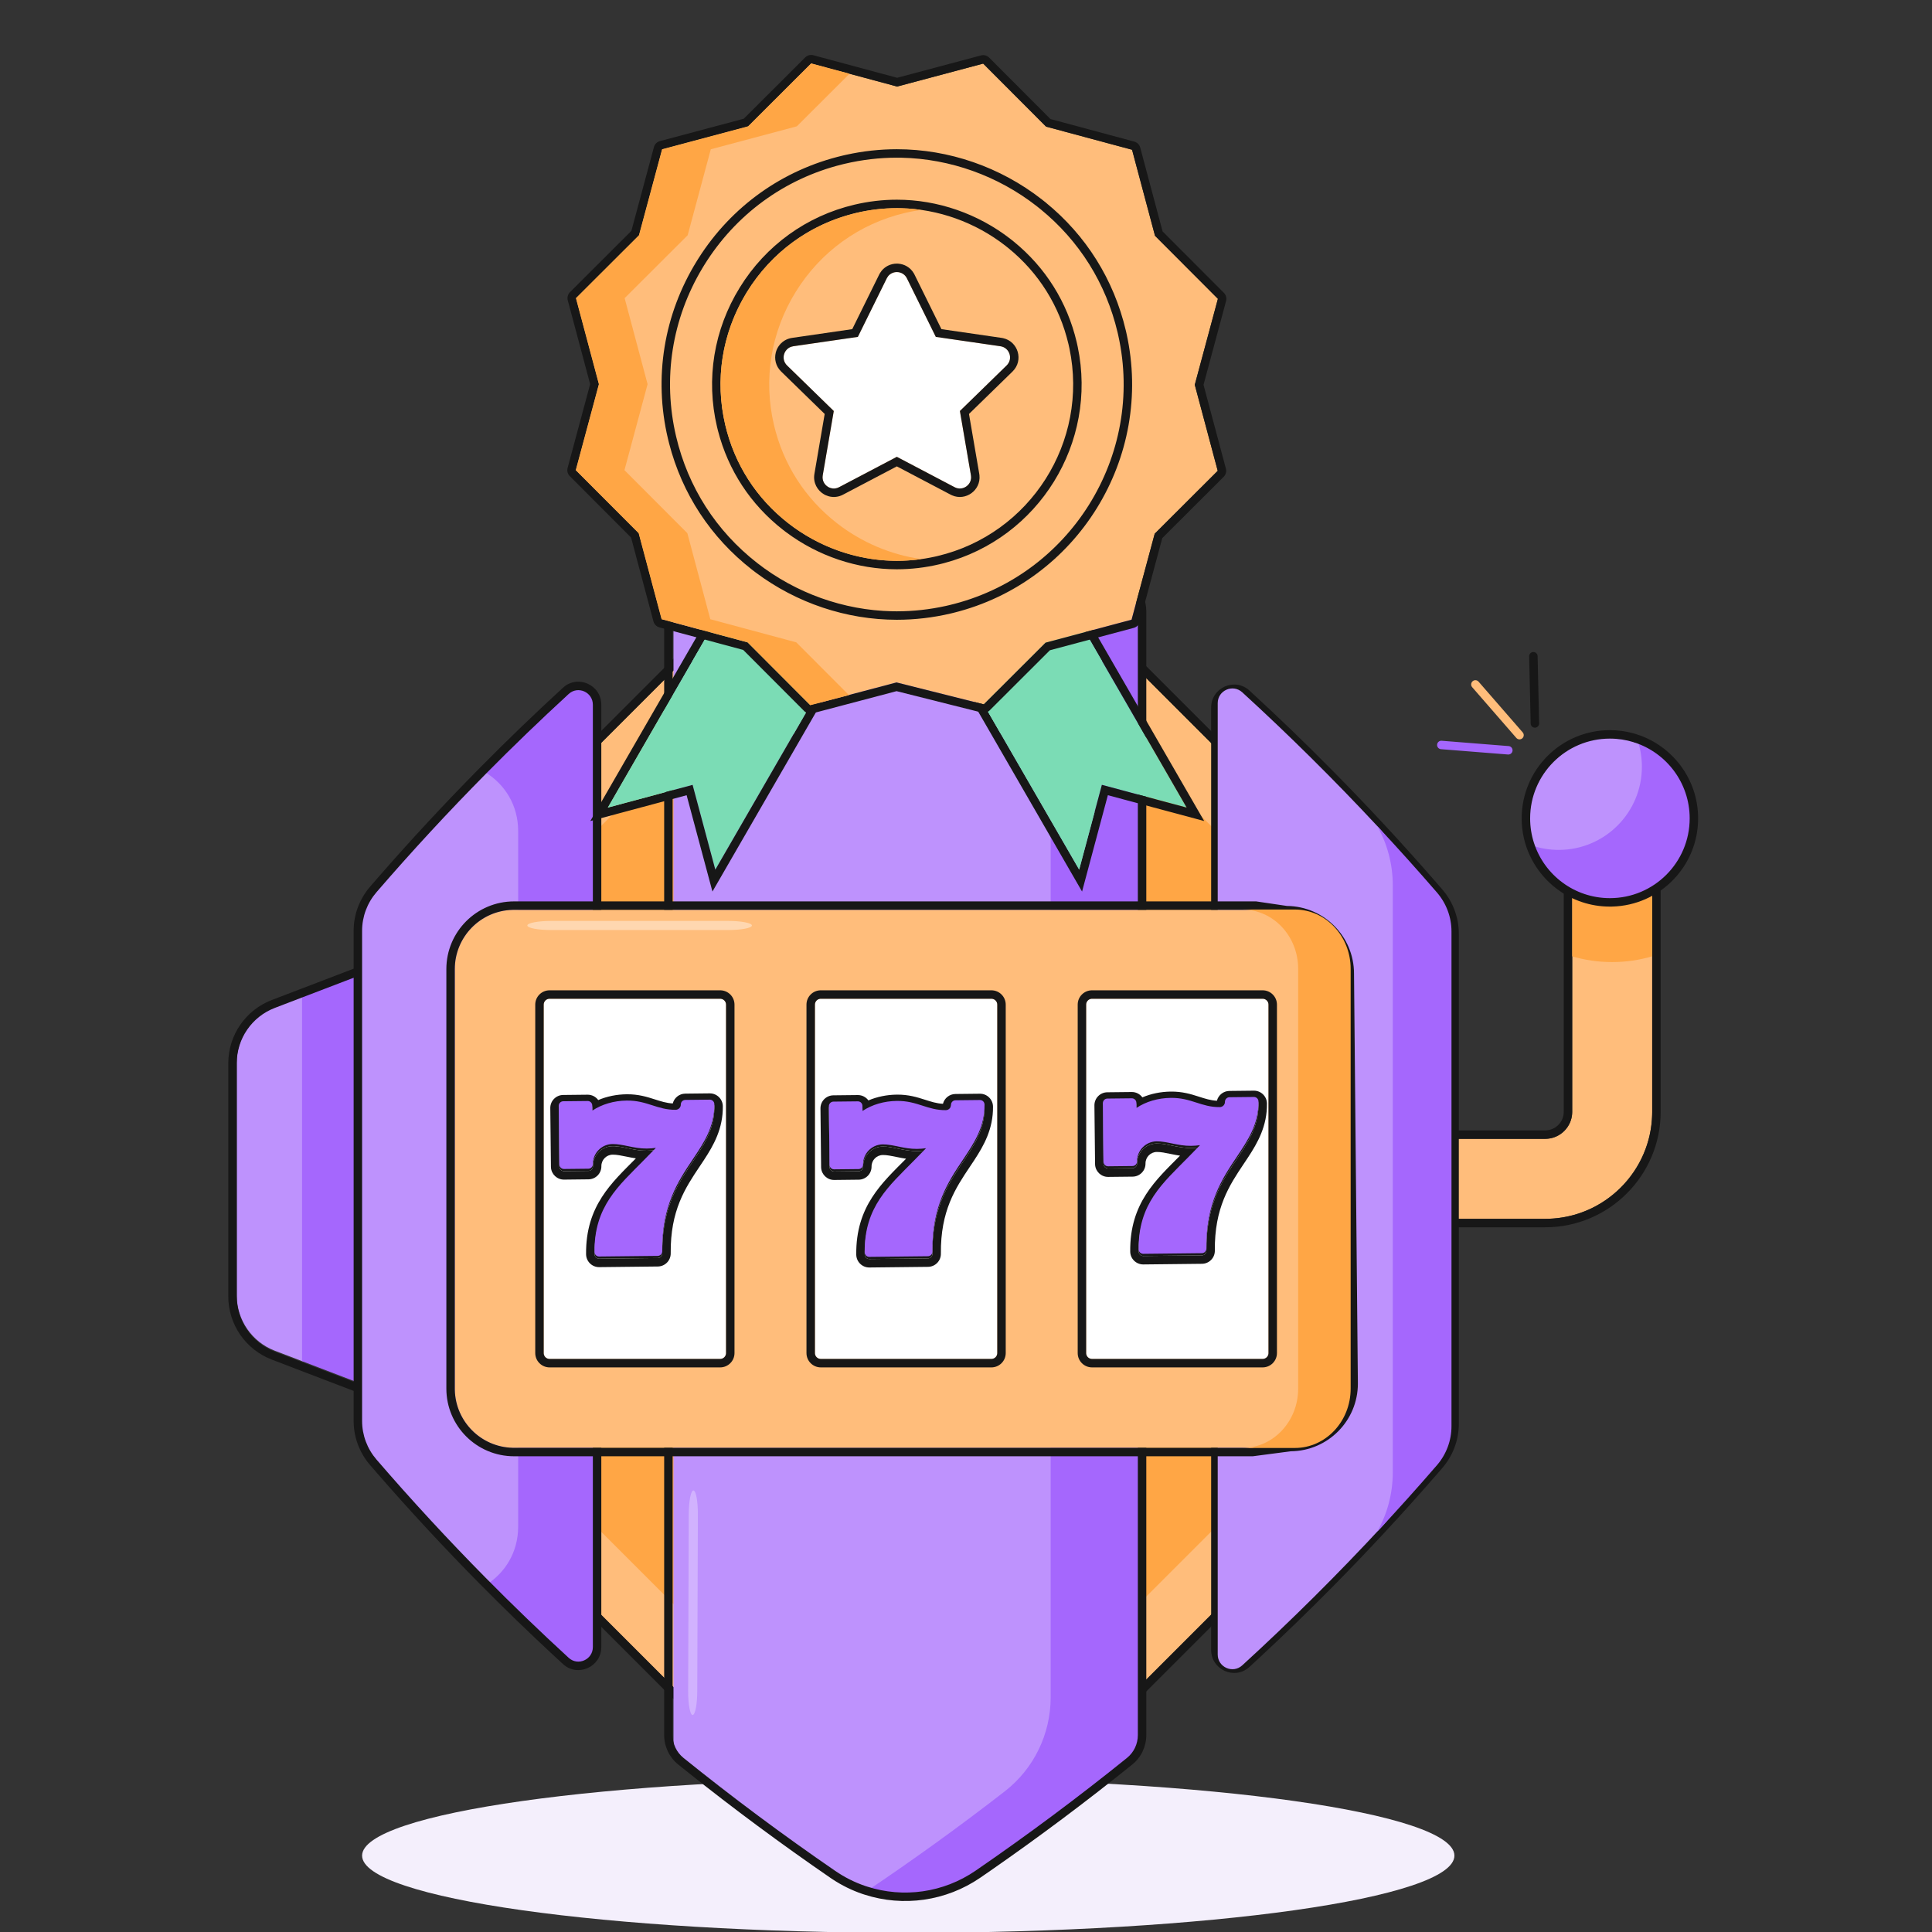 <svg width="457" height="457" viewBox="0 0 457 457" fill="none" xmlns="http://www.w3.org/2000/svg">
<rect x="0" y="0" width="457" height="457" fill="#333333" stroke="none"/>
<g clip-path="url(#clip0_1_12616)">
<path d="M344.03 438.936C344.03 449.021 286.19 457.197 214.841 457.197C143.491 457.197 85.651 449.021 85.651 438.936C85.651 428.851 143.491 420.675 214.841 420.675C286.19 420.675 344.03 428.851 344.03 438.936Z" fill="#F4EFFC"/>
<path d="M85.327 322.741L71.447 321.968L65.006 319.503C59.582 317.426 56 312.22 56 306.412V251.275C56 245.467 59.582 240.261 65.006 238.184L71.447 235.719L85.327 236.881L96.2 283.039L85.327 322.741Z" fill="#BE92FD"/>
<path d="M260.287 149.557H168.374L109.137 208.794V348.899L176.765 416.528H251.895L329.064 339.359V218.334L260.287 149.557Z" fill="#FFBD7B"/>
<path d="M107.137 207.966L167.545 147.557H261.115L331.064 217.506V340.187L252.724 418.527H175.937L107.137 349.727V207.966ZM109.137 348.898L176.765 416.527H251.896L329.064 339.358V218.334L260.287 149.557H168.373L109.137 208.794V348.898Z" fill="#171717"/>
<path d="M182.516 402.642L123.021 343.147V214.544L174.125 163.439H254.536L315.18 224.084V333.607L246.144 402.642H182.516Z" fill="#FFA645"/>
<path d="M365.516 288.306H342.861C337.635 288.306 334.787 284.07 334.787 278.844C334.787 273.618 337.635 269.382 342.861 269.382H365.516C369.032 269.382 371.892 266.522 371.892 263.007V226.216V209.414C371.892 204.188 376.128 200.935 381.353 200.935C386.579 200.935 390.815 202.84 390.815 208.066V226.202V263.007C390.815 276.957 379.466 288.306 365.516 288.306Z" fill="#FFBD7B"/>
<path d="M390.815 263.007V208.066C390.815 203.004 386.84 201.058 381.841 200.941L381.354 200.935C376.128 200.935 371.892 204.188 371.892 209.414V263.006L371.883 263.334C371.717 266.59 369.099 269.208 365.844 269.374L365.516 269.382V267.382C367.927 267.382 369.892 265.417 369.892 263.006V209.414C369.892 206.216 371.206 203.542 373.361 201.696C375.488 199.874 378.337 198.935 381.354 198.935C384.156 198.935 386.971 199.437 389.146 200.872C391.446 202.389 392.815 204.815 392.815 208.066V263.007C392.815 278.061 380.57 290.306 365.516 290.306H342.861C339.649 290.306 337.051 288.977 335.301 286.782C333.59 284.636 332.787 281.798 332.787 278.844C332.787 275.891 333.59 273.052 335.301 270.907C337.051 268.712 339.649 267.382 342.861 267.382V269.382L342.378 269.395C337.46 269.648 334.787 273.782 334.787 278.844L334.796 279.332C334.962 284.17 337.619 288.048 342.378 288.293L342.861 288.306H365.516L366.168 288.297C379.601 287.956 390.465 277.092 390.807 263.66L390.815 263.007ZM365.516 267.382V269.382H342.861V267.382H365.516Z" fill="#171717"/>
<path d="M96.202 283.038L85.324 327.281L71.447 321.97V235.721L85.324 230.41L96.202 283.038Z" fill="#A567FD"/>
<path d="M98.161 282.863L98.252 283.307L98.144 283.746L86.725 330.188L69.446 323.576V323.574L64.291 321.602C58.093 319.228 54 313.278 54 306.642V251.505C54 244.868 58.093 238.918 64.291 236.545L71.076 233.948H71.08L86.806 227.931L98.161 282.863ZM56 306.642C56 312.45 59.581 317.656 65.006 319.733L71.446 322.198V322.2L85.323 327.511L96.202 283.269L85.323 230.64L71.45 235.948H71.446L65.006 238.413C59.581 240.49 56 245.697 56 251.505V306.642Z" fill="#171717"/>
<path d="M137.166 172.161L138.865 385.032C138.865 388.041 135.286 389.622 133.066 387.591C126.298 381.402 114.992 374.88 114.992 374.88C105.946 365.758 97.206 356.327 88.779 346.588C86.562 344.026 85.328 340.761 85.328 337.374V220.312C85.328 216.925 86.562 213.66 88.779 211.098C97.206 201.36 105.948 191.934 114.995 182.812C114.995 182.812 124.6 175.791 131.368 169.601C133.587 167.571 137.166 169.152 137.166 172.161Z" fill="#BE92FD"/>
<path d="M140.618 166.327V391.364C140.618 394.377 137.036 395.96 134.822 393.925C128.053 387.733 121.434 381.381 114.992 374.876C119.407 372.106 122.569 367.246 122.569 361.089V196.601C122.569 190.444 119.411 185.584 114.996 182.815C121.438 176.31 128.054 169.958 134.822 163.765C137.036 161.731 140.618 163.314 140.618 166.327Z" fill="#A567FD"/>
<path d="M140.235 166.694C140.234 163.71 136.698 162.142 134.513 164.157C127.835 170.287 121.306 176.574 114.949 183.014C114.942 183.019 114.939 183.023 114.939 183.023C106.008 192.058 97.378 201.395 89.058 211.041C86.87 213.578 85.651 216.812 85.651 220.167V336.122C85.651 339.477 86.87 342.711 89.058 345.248C97.378 354.895 106.005 364.238 114.936 373.273C114.936 373.273 114.939 373.275 114.945 373.278C121.302 379.718 127.833 386.007 134.512 392.138C136.698 394.153 140.234 392.585 140.235 389.601V166.694ZM114.93 183.014C114.39 182.471 114.058 182.137 113.854 181.932L113.81 181.889L114.93 183.014ZM142.235 389.601C142.234 394.298 136.648 396.823 133.159 393.612L130.653 391.297C124.887 385.941 119.235 380.465 113.712 374.875L113.701 374.869L113.513 374.679C105.111 366.178 96.976 357.406 89.112 348.367L87.543 346.555C85.124 343.75 83.739 340.193 83.654 336.482L83.651 336.122V220.167C83.651 216.326 85.046 212.63 87.543 209.735L89.112 207.923C96.977 198.883 105.113 190.117 113.516 181.616L113.522 181.611L113.528 181.606V181.605H113.529L113.53 181.604L113.531 181.602C113.531 181.601 113.532 181.6 113.533 181.599C113.536 181.597 113.538 181.595 113.54 181.593L113.563 181.571C119.931 175.12 126.472 168.823 133.16 162.683C136.649 159.472 142.234 161.997 142.235 166.694V389.601Z" fill="#171717"/>
<path d="M288.488 167.369C288.488 164.385 292.025 162.817 294.21 164.832C300.888 170.962 307.417 177.25 313.773 183.689C313.781 183.695 313.784 183.698 313.784 183.698C322.715 192.733 331.345 202.07 339.665 211.717C341.853 214.254 343.072 217.488 343.072 220.843V336.798C343.072 340.152 341.853 343.387 339.665 345.924C331.345 355.57 322.718 364.913 313.787 373.948C313.787 373.948 313.784 373.95 313.778 373.953C307.421 380.393 300.89 386.682 294.211 392.813C292.025 394.828 288.488 393.26 288.488 390.276V167.369ZM314.739 375.707C314.737 375.708 314.735 375.709 314.733 375.71C314.734 375.709 314.735 375.708 314.736 375.708C314.738 375.707 314.742 375.705 314.747 375.702C314.744 375.703 314.742 375.705 314.739 375.707ZM313.793 183.689L314.829 182.647L314.869 182.607L313.793 183.689ZM286.488 390.276C286.488 394.973 292.075 397.498 295.563 394.287L298.07 391.972C303.836 386.616 309.488 381.14 315.011 375.551L315.021 375.545L315.21 375.354C323.612 366.854 331.747 358.082 339.61 349.042L341.18 347.23C343.599 344.425 344.984 340.869 345.068 337.157L345.072 336.798V220.843C345.072 217.002 343.677 213.305 341.18 210.41L339.61 208.598C331.746 199.559 323.609 190.792 315.207 182.292L315.195 182.28H315.194L315.193 182.279L315.192 182.277C315.191 182.276 315.19 182.275 315.188 182.274L315.16 182.246C308.792 175.796 302.251 169.498 295.562 163.358C292.074 160.147 286.489 162.673 286.488 167.369V390.276Z" fill="#171717"/>
<path d="M230.339 117.147C242.682 125.628 251.134 133.563 262.664 142.863C264.291 144.175 265.229 146.159 265.229 148.248L263.694 409.665C263.694 411.754 262.755 413.738 261.129 415.049C249.599 424.349 244.283 432.349 231.939 440.831C224.153 446.18 213.474 450.407 204.832 447.446C202.369 446.602 199.993 445.419 197.775 443.894C185.398 435.392 173.432 426.482 161.874 417.159C160.248 415.847 159.309 413.864 159.309 411.775V145.913C159.309 143.824 160.248 141.84 161.874 140.529C173.432 131.206 185.398 122.296 197.775 113.794C199.994 112.269 202.371 111.09 204.834 110.246C214.37 109.666 222.553 111.797 230.339 117.147Z" fill="#BE92FD"/>
<path d="M269.354 145.91V411.782C269.354 413.871 268.41 415.857 266.785 417.169C255.254 426.471 243.321 435.357 230.977 443.841C223.195 449.186 213.476 450.408 204.833 447.444C216.121 439.87 227.075 431.956 237.697 423.709C244.549 418.384 248.527 410.171 248.527 401.494V156.198C248.527 147.521 244.549 139.308 237.697 133.983C227.075 125.736 216.121 117.822 204.833 110.248C213.476 107.284 223.195 108.505 230.977 113.851C243.321 122.335 255.254 131.221 266.785 140.523C268.409 141.835 269.354 143.821 269.354 145.91Z" fill="#A567FD"/>
<path d="M269.148 144.563C269.148 142.473 268.203 140.487 266.579 139.176C255.048 129.873 243.115 120.988 230.771 112.504C222.99 107.159 213.272 105.936 204.63 108.899L204.628 108.9C202.165 109.743 199.788 110.922 197.569 112.447C185.193 120.949 173.226 129.859 161.668 139.182C160.042 140.493 159.104 142.477 159.104 144.567V410.427C159.104 412.516 160.042 414.5 161.668 415.812C173.226 425.135 185.193 434.045 197.569 442.547C199.788 444.071 202.163 445.255 204.626 446.099C204.791 446.155 204.957 446.208 205.123 446.259C213.641 449.011 223.138 447.737 230.771 442.493C243.115 434.01 255.048 425.124 266.579 415.822C268.204 414.51 269.148 412.524 269.148 410.435V144.563ZM271.148 410.435C271.148 413.126 269.933 415.684 267.836 417.377L267.835 417.378C256.987 426.13 245.784 434.514 234.222 442.541L231.904 444.142C223.754 449.74 213.609 451.102 204.508 448.162V448.161L203.978 447.991C201.509 447.145 199.124 445.98 196.883 444.496L196.437 444.196C184.795 436.198 173.514 427.84 162.592 419.117L160.412 417.368C158.311 415.673 157.104 413.114 157.104 410.427V144.567C157.104 141.879 158.31 139.321 160.412 137.625L162.592 135.876C173.514 127.154 184.795 118.796 196.437 110.798L196.884 110.496C199.085 109.04 201.424 107.897 203.841 107.057L203.854 107.05L203.981 107.007C213.217 103.841 223.596 105.149 231.904 110.856L234.222 112.456C245.013 119.948 255.491 127.752 265.66 135.874L267.835 137.619L267.836 137.62L268.218 137.948C270.079 139.633 271.148 142.04 271.148 144.563V410.435Z" fill="#171717"/>
<path d="M340.236 219.824V336.681C340.236 340.067 339.003 343.331 336.787 345.892C332.615 350.715 331.463 356.165 327.138 360.837C316.5 372.327 305.4 383.356 293.842 393.929C291.621 395.96 288.042 394.378 288.042 391.37V166.316C288.042 163.307 291.622 161.726 293.842 163.756C304.91 173.881 315.556 184.425 325.78 195.39C330.574 200.531 332.179 205.286 336.786 210.611C339.002 213.173 340.236 216.438 340.236 219.824Z" fill="#BE92FD"/>
<path d="M343.337 220.302V337.388C343.337 340.769 342.101 344.038 339.886 346.593C335.277 351.932 330.57 357.166 325.773 362.31C328.182 358.048 329.452 353.223 329.452 348.301V209.396C329.452 204.474 328.182 199.649 325.779 195.393C330.569 200.53 335.276 205.765 339.886 211.096C342.101 213.651 343.337 216.921 343.337 220.302Z" fill="#A567FD"/>
<path d="M305.18 341.291L296.198 342.469H121.599C113.858 342.469 107.582 336.194 107.582 328.452V229.236C107.582 221.494 113.858 215.218 121.599 215.218H296.983L304.265 216.294C312.007 216.294 318.283 222.57 318.283 230.312L319.197 327.273C319.198 335.015 312.922 341.291 305.18 341.291Z" fill="#FFBD7B"/>
<path d="M297.13 213.218L304.425 214.296C313.191 214.382 320.273 221.508 320.283 230.292L321.197 327.254V327.273C321.198 336.07 314.106 343.21 305.327 343.289L296.459 344.453L296.329 344.469H121.599C112.753 344.469 105.582 337.298 105.582 328.452V229.236C105.582 220.39 112.753 213.218 121.599 213.218V215.218L121.237 215.223C113.663 215.415 107.582 221.615 107.582 229.236V328.452L107.587 328.814C107.776 336.268 113.783 342.275 121.237 342.464L121.599 342.469H296.198L305.179 341.291C312.801 341.291 319.001 335.21 319.192 327.635L319.197 327.274L318.283 230.312C318.283 222.571 312.007 216.294 304.265 216.294L296.983 215.218H121.599V213.218H297.13Z" fill="#171717"/>
<path d="M319.486 229.17V328.476C319.486 336.224 313.579 342.505 306.294 342.505H293.879C301.165 342.505 307.071 336.223 307.071 328.476V229.17C307.071 221.423 301.164 215.142 293.879 215.142H306.294C313.58 215.142 319.486 221.423 319.486 229.17Z" fill="#FFA645"/>
<path d="M398.649 194.493C398.649 205.357 392.219 209.828 381.354 209.828C372.606 209.828 366.905 207.362 362.635 200.078C362.017 198.168 361.683 196.13 361.683 194.014C361.683 183.15 370.49 174.342 381.354 174.342C383.392 174.342 385.356 174.652 387.204 175.226C394.706 179.574 398.649 185.665 398.649 194.493Z" fill="#BE92FD"/>
<path d="M390.814 210.398V226.205C387.808 227.1 384.635 227.572 381.351 227.572C378.081 227.572 374.902 227.107 371.889 226.218V210.397C371.889 205.176 376.131 200.935 381.351 200.935C386.579 200.936 390.814 205.177 390.814 210.398Z" fill="#FFA645"/>
<path d="M401.026 194.02C401.026 204.884 392.216 213.687 381.352 213.687C372.605 213.687 365.19 207.98 362.635 200.08C364.545 200.704 366.586 201.038 368.703 201.038C379.567 201.038 388.377 192.235 388.377 181.371C388.377 179.253 388.044 177.212 387.419 175.303C395.313 177.859 401.026 185.273 401.026 194.02Z" fill="#A567FD"/>
<path d="M359.941 193.581C359.941 182.055 369.285 172.712 380.81 172.711C382.697 172.711 384.529 172.963 386.273 173.434L387.015 173.649L387.171 173.708C387.195 173.714 387.22 173.72 387.244 173.728C395.616 176.438 401.679 184.301 401.679 193.583C401.679 204.93 392.623 214.156 381.347 214.442L380.808 214.449C371.541 214.449 363.688 208.411 360.966 200.051L360.951 200.012C360.295 197.984 359.941 195.822 359.941 193.581ZM361.131 200.414C361.136 200.422 361.14 200.429 361.142 200.432C361.143 200.434 361.145 200.435 361.145 200.436L361.144 200.434C361.143 200.433 361.142 200.431 361.141 200.429C361.139 200.426 361.136 200.42 361.132 200.413L361.131 200.414ZM361.941 193.581C361.941 195.61 362.261 197.565 362.854 199.397C362.855 199.398 362.856 199.4 362.857 199.402C365.309 206.977 372.42 212.449 380.808 212.449C391.229 212.449 399.679 204.004 399.679 193.583C399.679 185.193 394.199 178.082 386.627 175.63C386.634 175.651 386.639 175.672 386.646 175.693C386.571 175.649 386.497 175.603 386.421 175.559C384.648 175.008 382.764 174.711 380.81 174.711C370.389 174.712 361.941 183.16 361.941 193.581Z" fill="#171717"/>
<path d="M128.609 320.057V237.636C128.609 236.869 129.23 236.248 129.997 236.248H170.35C171.117 236.248 171.738 236.869 171.738 237.636V320.057C171.738 320.824 171.117 321.445 170.35 321.445H129.997C129.23 321.445 128.609 320.824 128.609 320.057Z" fill="white"/>
<path d="M128.616 320.199C128.682 320.852 129.201 321.372 129.855 321.438L129.998 321.446H170.35L170.493 321.438C171.146 321.371 171.665 320.852 171.731 320.199L171.739 320.057V237.636C171.739 236.917 171.193 236.326 170.493 236.254L170.35 236.248V234.248C172.222 234.248 173.739 235.765 173.739 237.636V320.057C173.739 321.929 172.222 323.446 170.35 323.446H129.998C128.126 323.446 126.609 321.929 126.609 320.057V237.636C126.609 235.765 128.126 234.248 129.998 234.248V236.248L129.855 236.254C129.155 236.326 128.609 236.917 128.609 237.636V320.057L128.616 320.199ZM170.35 234.248V236.248H129.998V234.248H170.35Z" fill="#171717"/>
<path d="M192.766 320.057V237.636C192.766 236.869 193.387 236.248 194.154 236.248H234.507C235.274 236.248 235.895 236.869 235.895 237.636V320.057C235.895 320.824 235.274 321.445 234.507 321.445H194.154C193.387 321.445 192.766 320.824 192.766 320.057Z" fill="white"/>
<path d="M192.772 320.199C192.839 320.852 193.358 321.372 194.012 321.438L194.154 321.446H234.507L234.649 321.438C235.303 321.371 235.822 320.852 235.888 320.199L235.896 320.057V237.636C235.896 236.917 235.349 236.326 234.649 236.254L234.507 236.248V234.248C236.378 234.248 237.896 235.765 237.896 237.636V320.057C237.896 321.929 236.378 323.446 234.507 323.446H194.154C192.283 323.446 190.766 321.929 190.766 320.057V237.636C190.766 235.765 192.283 234.248 194.154 234.248V236.248L194.012 236.254C193.312 236.326 192.766 236.917 192.766 237.636V320.057L192.772 320.199ZM234.507 234.248V236.248H194.154V234.248H234.507Z" fill="#171717"/>
<path d="M256.922 320.057V237.636C256.922 236.869 257.544 236.248 258.311 236.248H298.664C299.431 236.248 300.053 236.869 300.053 237.636V320.057C300.053 320.824 299.431 321.445 298.664 321.445H258.311C257.544 321.445 256.922 320.824 256.922 320.057Z" fill="white"/>
<path d="M256.929 320.199C256.995 320.852 257.516 321.372 258.169 321.438L258.311 321.446H298.665L298.806 321.438C299.46 321.372 299.979 320.852 300.045 320.199L300.052 320.057V237.636C300.052 236.917 299.506 236.325 298.806 236.254L298.665 236.248V234.248C300.536 234.248 302.052 235.765 302.052 237.636V320.057C302.052 321.929 300.536 323.446 298.665 323.446H258.311C256.441 323.446 254.922 321.93 254.922 320.057V237.636C254.922 235.765 256.44 234.248 258.311 234.248V236.248L258.168 236.254C257.468 236.326 256.922 236.917 256.922 237.636V320.057L256.929 320.199ZM298.665 234.248V236.248H258.311V234.248H298.665Z" fill="#171717"/>
<path d="M280.693 191.026L260.643 185.65L255.271 205.704L236.672 173.482L232.698 166.602L247.315 148.175L256.722 149.503L260.696 156.392L280.693 191.026Z" fill="#7BDCB5"/>
<path d="M257.967 147.659L284.84 194.208L262.056 188.1L255.954 210.887L230.286 166.424L246.46 146.034L257.967 147.659ZM232.698 166.602L255.271 205.704L260.643 185.65L280.693 191.025L256.722 149.504L247.315 148.175L232.698 166.602Z" fill="#171717"/>
<path d="M244.217 166.604L258.923 192.077L255.271 205.707L232.698 166.604L247.315 152.018L244.217 166.604Z" fill="#7BDCB5"/>
<path d="M191.667 166.804L187.689 173.692L169.205 205.707L163.829 185.653L143.779 191.028L163.776 156.383L167.75 149.499L176.839 148.105L191.667 166.804Z" fill="#7BDCB5"/>
<path d="M194.079 166.626L189.421 174.691L189.422 174.692L168.523 210.888L162.415 188.102L139.634 194.21L166.498 147.667L177.683 145.952L194.079 166.626ZM167.75 149.499L143.779 191.029L163.83 185.653L169.205 205.708L191.667 166.804L176.839 148.105L167.75 149.499Z" fill="#171717"/>
<path d="M177.483 152.588L157.406 187.372L143.779 191.027L167.75 149.498L176.839 151.943L177.483 152.588Z" fill="#7BDCB5"/>
<path d="M176.838 148.105L191.667 166.804L187.689 173.692L172.857 158.825L163.776 156.383L167.75 149.499L176.838 148.105Z" fill="#7BDCB5"/>
<path d="M260.697 156.392L251.282 158.902L236.672 173.482L232.698 166.601L247.315 148.174L256.723 149.503L260.697 156.392Z" fill="#7BDCB5"/>
<path d="M253.305 175.818C252.31 175.818 251.342 175.301 250.809 174.378L241.01 157.406C240.215 156.029 240.687 154.268 242.064 153.472C243.441 152.678 245.202 153.149 245.998 154.527L255.796 171.498C256.592 172.876 256.12 174.637 254.742 175.432C254.289 175.693 253.794 175.818 253.305 175.818Z" fill="#7BDCB5"/>
<path d="M171.169 175.815C170.681 175.815 170.186 175.69 169.732 175.429C168.354 174.633 167.883 172.872 168.678 171.495L178.434 154.597C179.23 153.219 180.991 152.747 182.368 153.543C183.746 154.338 184.218 156.099 183.422 157.476L173.666 174.374C173.132 175.299 172.165 175.815 171.169 175.815Z" fill="#7BDCB5"/>
<path d="M232.697 166.604L212.067 161.422L191.667 166.804L176.839 151.944L156.5 146.471L151.07 126.122L136.193 111.213L141.665 90.874L136.235 70.524L151.143 55.647L156.616 35.308L176.966 29.878L191.874 15L212.213 20.472L232.563 15.042L247.441 29.951L267.779 35.423L273.209 55.773L288.087 70.681L282.615 91.02L288.045 111.37L273.136 126.248L267.664 146.587L247.314 152.017L232.697 166.604Z" fill="#FFBD7B"/>
<path d="M190.559 13.493C191.059 13.056 191.747 12.894 192.394 13.068L212.215 18.401L232.047 13.11L232.177 13.08C232.829 12.952 233.506 13.155 233.979 13.629L248.478 28.158L268.299 33.491L268.427 33.53C269.055 33.745 269.54 34.26 269.712 34.907L275.003 54.739L289.503 69.269C290.008 69.774 290.205 70.511 290.019 71.201L284.685 91.022L289.977 110.855C290.161 111.545 289.963 112.281 289.457 112.786L274.928 127.284L269.595 147.107C269.409 147.796 268.87 148.334 268.18 148.519L248.347 153.811L234.111 168.02C233.613 168.516 232.892 168.715 232.21 168.544L212.078 163.487L192.177 168.737C191.488 168.919 190.755 168.721 190.251 168.217L175.801 153.735L155.981 148.402C155.291 148.217 154.752 147.678 154.568 146.987L149.276 127.154L134.777 112.626C134.272 112.12 134.076 111.383 134.261 110.693L139.594 90.871L134.302 71.04C134.118 70.35 134.316 69.613 134.822 69.109L149.351 54.608L154.685 34.788L154.724 34.66C154.939 34.032 155.453 33.548 156.1 33.375L175.932 28.083L190.461 13.584L190.559 13.493ZM176.966 29.878L156.616 35.308L151.144 55.647L136.235 70.525L141.665 90.874L136.193 111.213L151.071 126.121L156.5 146.472L176.839 151.943L191.667 166.804L212.067 161.422L232.698 166.605L247.314 152.017L267.664 146.587L273.136 126.248L288.045 111.37L282.615 91.021L288.087 70.682L273.209 55.773L267.78 35.423L247.441 29.951L232.563 15.042L212.213 20.473L191.874 15L176.966 29.878Z" fill="#171717"/>
<path d="M162.662 55.647L147.753 70.525L153.182 90.875L147.711 111.214L162.589 126.123L168.019 146.474L188.357 151.945L200.813 164.428L191.667 166.805L176.838 151.945L156.5 146.474L151.071 126.123L136.192 111.214L141.663 90.875L136.234 70.525L151.143 55.647L156.615 35.308L176.965 29.879L191.874 15L200.947 17.442L188.484 29.879L168.134 35.308L162.662 55.647Z" fill="#FFA645"/>
<path d="M212.142 144.602C200.282 144.602 188.545 140.539 179.094 133.162C169.388 125.585 162.763 115.25 159.936 103.275C156.652 89.362 158.999 74.976 166.544 62.767C174.09 50.558 185.907 42.025 199.82 38.741C203.88 37.783 208.028 37.297 212.148 37.297C224.008 37.297 235.745 41.36 245.195 48.738C254.902 56.315 261.527 66.65 264.354 78.625C271.15 107.413 253.258 136.363 224.47 143.159C220.411 144.117 216.263 144.602 212.142 144.602Z" fill="#FFBD7B"/>
<path d="M212.148 35.297C224.459 35.297 236.628 39.512 246.426 47.161L247.361 47.906C256.917 55.691 263.46 66.135 266.3 78.166L266.461 78.866C273.007 108.263 254.849 137.644 225.627 144.936L224.929 145.105C220.721 146.099 216.42 146.603 212.142 146.603C200.216 146.603 188.423 142.646 178.789 135.445L177.864 134.738C168.113 127.127 161.354 116.82 158.276 104.894L157.99 103.734C154.583 89.303 157.02 74.374 164.843 61.716V61.715L165.212 61.125C173.049 48.782 185.155 40.148 199.361 36.795L200.151 36.614C204.107 35.74 208.138 35.297 212.148 35.297ZM212.148 37.297C208.028 37.297 203.88 37.783 199.82 38.741L199.169 38.898C185.539 42.292 173.972 50.748 166.544 62.767L166.194 63.341C158.927 75.425 156.703 89.579 159.936 103.274C162.763 115.25 169.388 125.585 179.094 133.162C188.25 140.309 199.551 144.346 211.031 144.591L212.142 144.603C216.006 144.603 219.892 144.176 223.707 143.333L224.47 143.158C253.033 136.415 270.87 107.864 264.509 79.3L264.354 78.625C261.615 67.024 255.312 56.962 246.096 49.456L245.196 48.738C236.04 41.591 224.739 37.554 213.259 37.309L212.148 37.297Z" fill="#171717"/>
<path d="M212.141 132.66C202.931 132.66 193.804 129.495 186.442 123.748C178.901 117.861 173.753 109.832 171.558 100.531C169.006 89.722 170.833 78.54 176.702 69.044C182.57 59.549 191.755 52.914 202.563 50.362C205.725 49.616 208.95 49.237 212.148 49.237C221.358 49.237 230.485 52.402 237.847 58.15C245.388 64.037 250.535 72.066 252.731 81.368C258.015 103.747 244.105 126.253 221.725 131.536C218.565 132.282 215.34 132.66 212.141 132.66Z" fill="#FFBD7B"/>
<path d="M212.148 47.237C221.811 47.237 231.37 50.556 239.078 56.573L239.81 57.157C247.312 63.267 252.449 71.467 254.678 80.908L254.922 82.008C259.68 104.729 245.728 127.304 223.278 133.21L222.185 133.482C218.876 134.263 215.497 134.66 212.141 134.66C202.78 134.66 193.517 131.546 185.939 125.881L185.211 125.324C177.558 119.35 172.252 111.259 169.836 101.899L169.611 100.99C166.937 89.662 168.855 77.936 175.001 67.992C181.146 58.048 190.776 51.091 202.103 48.417V48.416C205.413 47.635 208.793 47.237 212.148 47.237ZM212.148 49.237C208.95 49.237 205.725 49.616 202.563 50.362L201.554 50.613C191.184 53.331 182.387 59.845 176.702 69.044L176.164 69.939C170.723 79.238 169.087 90.06 171.558 100.53C173.754 109.832 178.901 117.861 186.442 123.748C193.574 129.316 202.362 132.46 211.278 132.651L212.141 132.66C215.14 132.66 218.162 132.328 221.132 131.672L221.725 131.536C243.755 126.335 257.578 104.446 252.965 82.417L252.732 81.368C250.605 72.357 245.707 64.54 238.546 58.708L237.846 58.149C230.715 52.582 221.927 49.437 213.011 49.246L212.148 49.237Z" fill="#171717"/>
<path d="M217.934 132.25C216.006 132.523 214.067 132.661 212.14 132.661C202.932 132.661 193.806 129.497 186.441 123.749C178.9 117.863 173.755 109.834 171.559 100.531C169.005 89.722 170.833 78.541 176.7 69.046C182.571 59.55 191.755 52.915 202.564 50.362C205.724 49.617 208.949 49.241 212.148 49.241C214.068 49.241 215.98 49.379 217.877 49.648C216.606 49.828 215.338 50.066 214.083 50.362C203.274 52.915 194.09 59.55 188.219 69.046C182.352 78.541 180.524 89.722 183.078 100.531C185.274 109.834 190.419 117.863 197.96 123.749C203.792 128.299 210.727 131.232 217.934 132.25Z" fill="#FFA645"/>
<path d="M212.14 64.356C213.09 64.355 214.039 64.85 214.526 65.838V65.839L221.359 79.685L236.639 81.904C238.821 82.222 239.693 84.904 238.114 86.443L227.057 97.221L229.667 112.438C230.039 114.612 227.758 116.269 225.806 115.243L212.14 108.059L198.473 115.243C198.168 115.404 197.855 115.499 197.546 115.536C197.339 115.561 197.135 115.559 196.935 115.536C196.625 115.5 196.327 115.408 196.052 115.271C196.004 115.246 195.957 115.22 195.91 115.193C195.006 114.671 194.408 113.633 194.613 112.438L197.223 97.221L186.167 86.443C185.426 85.722 185.224 84.748 185.444 83.886C185.605 83.253 185.992 82.681 186.559 82.31C186.645 82.254 186.735 82.203 186.829 82.156C186.923 82.109 187.022 82.068 187.125 82.032C187.287 81.975 187.46 81.931 187.641 81.904L202.921 79.685L209.755 65.839C209.769 65.81 209.785 65.783 209.799 65.755C209.881 65.602 209.972 65.462 210.075 65.334C210.196 65.184 210.329 65.05 210.473 64.935C210.617 64.819 210.772 64.721 210.933 64.64C211.31 64.45 211.725 64.355 212.14 64.356Z" fill="white"/>
<path d="M212.448 62.365C213.887 62.46 215.316 63.219 216.15 64.64L216.32 64.954L222.687 77.856L236.927 79.925H236.928L237.279 79.989C240.841 80.773 242.189 85.263 239.511 87.875V87.876L229.207 97.919L231.639 112.101L231.685 112.454C232.03 115.967 228.433 118.581 225.198 117.168L224.876 117.014L212.139 110.317L199.404 117.014C198.887 117.286 198.34 117.453 197.788 117.521L197.789 117.521C197.506 117.556 197.23 117.562 196.965 117.546L196.704 117.522C196.222 117.466 195.761 117.335 195.336 117.144L195.156 117.059L195.154 117.058C195.069 117.015 194.988 116.97 194.908 116.924V116.925C193.353 116.025 192.282 114.199 192.641 112.101L195.073 97.919L184.77 87.876C183.478 86.617 183.124 84.892 183.506 83.393C183.782 82.304 184.453 81.298 185.464 80.637L185.704 80.49C185.784 80.445 185.863 80.403 185.941 80.364L185.943 80.363L186.201 80.246L186.465 80.144C186.738 80.049 187.034 79.971 187.353 79.925H187.354L201.593 77.856L207.961 64.954L208.021 64.839C208.026 64.83 208.033 64.817 208.035 64.814C208.036 64.814 208.036 64.812 208.036 64.811L208.14 64.626C208.25 64.44 208.375 64.258 208.515 64.082L208.679 63.89C208.846 63.703 209.027 63.531 209.221 63.376L209.418 63.226C209.617 63.083 209.824 62.96 210.035 62.853V62.852C210.698 62.519 211.422 62.355 212.14 62.355L212.448 62.365ZM212.14 64.356C211.725 64.355 211.31 64.45 210.933 64.64C210.772 64.721 210.618 64.819 210.473 64.935C210.329 65.05 210.196 65.184 210.075 65.334C209.973 65.462 209.881 65.602 209.8 65.755C209.785 65.783 209.769 65.81 209.755 65.839L202.921 79.685L187.641 81.904C187.46 81.931 187.288 81.975 187.125 82.032C187.022 82.068 186.924 82.109 186.829 82.156C186.735 82.203 186.645 82.254 186.559 82.31C185.992 82.681 185.605 83.253 185.444 83.886C185.225 84.748 185.426 85.722 186.167 86.443L197.223 97.221L194.613 112.438C194.408 113.633 195.006 114.671 195.91 115.193C195.957 115.22 196.004 115.246 196.053 115.271C196.327 115.408 196.625 115.5 196.935 115.536C197.135 115.559 197.34 115.561 197.546 115.536C197.855 115.499 198.168 115.404 198.473 115.243L212.14 108.059L225.806 115.243C227.758 116.269 230.04 114.612 229.667 112.438L227.057 97.221L238.114 86.443C239.693 84.904 238.822 82.222 236.639 81.904L221.359 79.685L214.526 65.839V65.838C214.039 64.85 213.09 64.355 212.14 64.356Z" fill="#171717"/>
<path d="M219.494 297.664L205.632 297.816C205.036 297.822 204.548 297.345 204.541 296.749C204.422 285.912 210.339 281.026 216.173 275.062L219.054 272.117C218.378 272.214 217.661 272.266 216.905 272.274C213.87 272.308 211.237 271.181 208.806 271.208C206.216 271.236 204.131 273.367 204.16 275.957C204.166 276.553 203.689 277.041 203.093 277.047L197.317 277.111C196.721 277.117 196.233 276.64 196.227 276.044L196.075 262.182C196.068 261.586 196.546 261.098 197.141 261.091L202.917 261.028C203.513 261.021 204.001 261.499 204.008 262.095L204.021 263.308C206.258 261.809 209.113 260.96 212.159 260.926C216.998 260.873 219.356 263.158 223.736 263.11C224.416 263.103 224.962 262.544 224.955 261.865C224.948 261.269 225.426 260.781 226.022 260.774L231.798 260.711C232.393 260.704 232.881 261.182 232.888 261.778C232.947 267.126 230.417 270.903 227.738 274.902C224.319 280.007 220.443 285.793 220.561 296.573C220.567 297.169 220.09 297.657 219.494 297.664Z" fill="#171717"/>
<path d="M196.234 276.154C196.291 276.661 196.699 277.06 197.207 277.106L197.317 277.111L203.094 277.047L203.203 277.04C203.71 276.983 204.109 276.575 204.155 276.067L204.16 275.956C204.132 273.366 206.216 271.236 208.806 271.208L209.264 271.216C211.568 271.317 214.06 272.306 216.905 272.274C217.662 272.266 218.378 272.213 219.054 272.117L216.173 275.063L213.993 277.262C208.954 282.34 204.437 287.267 204.541 296.749C204.548 297.308 204.977 297.762 205.522 297.811L205.632 297.816L219.495 297.663L219.605 297.656C220.112 297.599 220.51 297.192 220.556 296.684L220.561 296.574C220.45 286.467 223.85 280.75 227.093 275.868L227.739 274.902C230.333 271.028 232.789 267.362 232.886 262.274L232.888 261.777C232.882 261.219 232.453 260.765 231.908 260.716L231.798 260.711L231.776 258.711C233.476 258.692 234.869 260.055 234.888 261.755C234.946 267.048 232.725 270.974 230.398 274.517L229.4 276.014C226.039 281.032 222.449 286.396 222.561 296.552C222.579 298.252 221.216 299.645 219.517 299.663L205.654 299.815C203.954 299.834 202.56 298.471 202.541 296.771C202.415 285.252 208.723 279.757 214.325 274.083C213.574 273.974 212.87 273.834 212.228 273.703C210.813 273.414 209.783 273.197 208.828 273.208C207.343 273.224 206.144 274.449 206.16 275.934C206.178 277.634 204.816 279.028 203.116 279.047L197.339 279.111C195.692 279.128 194.333 277.85 194.233 276.225L194.227 276.065L194.075 262.203C194.056 260.503 195.419 259.11 197.119 259.091L197.141 261.091L197.032 261.098C196.488 261.159 196.069 261.623 196.075 262.181L196.227 276.043L196.234 276.154ZM223.332 263.108C219.34 263.02 217.001 261.011 212.606 260.928L212.16 260.926C209.113 260.96 206.258 261.809 204.021 263.308L204.008 262.094C204.001 261.536 203.572 261.081 203.027 261.032L202.917 261.028L202.895 259.028C203.93 259.017 204.849 259.519 205.416 260.296C207.47 259.423 209.767 258.952 212.138 258.926C214.903 258.896 216.966 259.546 218.731 260.112C220.277 260.608 221.537 261.014 223.049 261.095C223.383 259.774 224.573 258.79 226 258.774L226.022 260.774L225.912 260.781C225.369 260.842 224.949 261.306 224.955 261.864L224.95 261.99C224.894 262.611 224.374 263.103 223.737 263.11L223.332 263.108ZM231.776 258.711L231.798 260.711L226.022 260.774L226 258.774L231.776 258.711ZM202.895 259.028L202.917 261.028L197.141 261.091L197.119 259.091L202.895 259.028Z" fill="#171717"/>
<path d="M219.489 297.152L205.627 297.304C205.031 297.31 204.543 296.833 204.536 296.237C204.417 285.4 210.334 280.513 216.168 274.55L219.049 271.605C218.373 271.701 217.656 271.754 216.9 271.762C213.865 271.795 211.232 270.669 208.801 270.696C206.21 270.724 204.126 272.855 204.155 275.445C204.161 276.04 203.684 276.529 203.088 276.535L197.312 276.598C196.716 276.605 196.228 276.127 196.222 275.532L196.069 261.669C196.063 261.074 196.541 260.586 197.136 260.579L202.912 260.516C203.508 260.509 203.996 260.987 204.003 261.582L204.016 262.796C206.253 261.297 209.107 260.448 212.154 260.414C216.993 260.361 219.351 262.646 223.731 262.598C224.411 262.59 224.957 262.032 224.95 261.352C224.943 260.757 225.421 260.269 226.016 260.262L231.792 260.199C232.388 260.192 232.876 260.67 232.883 261.265C232.942 266.614 230.412 270.391 227.733 274.39C224.313 279.495 220.437 285.281 220.556 296.061C220.562 296.657 220.085 297.145 219.489 297.152Z" fill="#A567FD"/>
<path d="M284.297 296.943L270.434 297.095C269.839 297.101 269.35 296.624 269.344 296.028C269.225 285.191 275.142 280.304 280.975 274.341L283.857 271.396C283.181 271.492 282.464 271.545 281.708 271.553C278.673 271.586 276.04 270.46 273.608 270.487C271.018 270.515 268.934 272.646 268.962 275.236C268.969 275.831 268.491 276.32 267.896 276.326L262.12 276.389C261.524 276.396 261.036 275.918 261.029 275.323L260.877 261.46C260.871 260.865 261.348 260.377 261.944 260.37L267.72 260.307C268.315 260.3 268.804 260.778 268.81 261.373L268.823 262.587C271.06 261.088 273.915 260.239 276.961 260.205C281.801 260.152 284.159 262.437 288.539 262.389C289.218 262.382 289.765 261.823 289.757 261.143C289.751 260.548 290.228 260.06 290.824 260.053L296.6 259.99C297.196 259.983 297.684 260.461 297.69 261.056C297.749 266.405 295.219 270.182 292.541 274.181C289.121 279.286 285.245 285.072 285.363 295.852C285.37 296.448 284.892 296.936 284.297 296.943Z" fill="#171717"/>
<path d="M261.036 275.433C261.093 275.94 261.501 276.339 262.01 276.385L262.119 276.389L267.896 276.326L268.005 276.319C268.513 276.262 268.912 275.854 268.958 275.346L268.962 275.235C268.934 272.645 271.019 270.515 273.609 270.487L274.067 270.494C276.371 270.596 278.863 271.584 281.708 271.553C282.464 271.545 283.181 271.492 283.857 271.396L280.976 274.342L278.796 276.54C273.757 281.619 269.24 286.545 269.344 296.028C269.35 296.587 269.78 297.041 270.324 297.09L270.435 297.094L284.297 296.942L284.407 296.935C284.914 296.878 285.313 296.471 285.359 295.963L285.363 295.852C285.252 285.746 288.652 280.028 291.895 275.147L292.541 274.181C295.136 270.307 297.591 266.641 297.689 261.553L297.69 261.056C297.684 260.498 297.255 260.044 296.711 259.994L296.6 259.99L296.579 257.99C298.278 257.971 299.671 259.334 299.69 261.034C299.748 266.327 297.528 270.253 295.2 273.796L294.203 275.293C290.842 280.311 287.252 285.675 287.363 295.83C287.382 297.53 286.019 298.923 284.319 298.942L270.457 299.094C268.757 299.113 267.363 297.75 267.344 296.05C267.218 284.53 273.525 279.035 279.128 273.362C278.376 273.253 277.672 273.113 277.031 272.982C275.616 272.692 274.586 272.476 273.631 272.487C272.145 272.503 270.946 273.728 270.962 275.213C270.981 276.913 269.618 278.307 267.918 278.326L262.141 278.389C260.494 278.407 259.135 277.129 259.035 275.503L259.029 275.344L258.877 261.482C258.859 259.782 260.222 258.389 261.921 258.37L261.943 260.37L261.834 260.377C261.291 260.438 260.871 260.901 260.877 261.46L261.029 275.322L261.036 275.433ZM288.134 262.386C284.142 262.299 281.804 260.29 277.408 260.207L276.962 260.205C273.916 260.239 271.061 261.088 268.824 262.587L268.81 261.373C268.804 260.814 268.374 260.36 267.83 260.311L267.719 260.307L267.697 258.307C268.732 258.295 269.652 258.798 270.218 259.575C272.272 258.702 274.569 258.231 276.94 258.205C279.705 258.175 281.769 258.825 283.534 259.391C285.08 259.887 286.34 260.293 287.851 260.374C288.186 259.053 289.376 258.069 290.803 258.053L290.824 260.053L290.714 260.06C290.171 260.121 289.751 260.585 289.757 261.143L289.753 261.269C289.697 261.89 289.176 262.382 288.539 262.389L288.134 262.386ZM296.579 257.99L296.6 259.99L290.824 260.053L290.803 258.053L296.579 257.99ZM267.697 258.307L267.719 260.307L261.943 260.37L261.921 258.37L267.697 258.307Z" fill="#171717"/>
<path d="M284.292 296.431L270.43 296.583C269.834 296.589 269.346 296.112 269.339 295.516C269.22 284.679 275.137 279.793 280.971 273.83L283.852 270.884C283.176 270.981 282.459 271.033 281.703 271.041C278.668 271.075 276.035 269.948 273.604 269.975C271.013 270.003 268.929 272.134 268.958 274.724C268.964 275.32 268.487 275.808 267.891 275.814L262.115 275.878C261.519 275.884 261.031 275.407 261.025 274.811L260.872 260.949C260.866 260.353 261.343 259.865 261.939 259.858L267.715 259.795C268.311 259.788 268.799 260.266 268.805 260.862L268.819 262.075C271.056 260.576 273.91 259.727 276.957 259.694C281.796 259.64 284.154 261.925 288.534 261.877C289.214 261.87 289.76 261.311 289.753 260.632C289.746 260.036 290.224 259.548 290.819 259.541L296.595 259.478C297.191 259.472 297.679 259.949 297.686 260.545C297.744 265.893 295.215 269.67 292.536 273.669C289.116 278.774 285.24 284.56 285.359 295.34C285.365 295.936 284.888 296.424 284.292 296.431Z" fill="#A567FD"/>
<path d="M155.586 297.58L141.723 297.732C141.127 297.738 140.639 297.261 140.633 296.665C140.514 285.828 146.43 280.942 152.264 274.978L155.146 272.033C154.469 272.13 153.753 272.182 152.996 272.19C149.961 272.224 147.329 271.097 144.897 271.124C142.307 271.152 140.223 273.283 140.251 275.873C140.258 276.469 139.78 276.957 139.184 276.963L133.408 277.027C132.813 277.033 132.325 276.556 132.318 275.96L132.166 262.098C132.159 261.502 132.637 261.014 133.233 261.007L139.009 260.944C139.604 260.937 140.092 261.415 140.099 262.011L140.112 263.224C142.349 261.725 145.204 260.876 148.25 260.842C153.09 260.789 155.448 263.074 159.828 263.026C160.507 263.019 161.054 262.46 161.046 261.781C161.04 261.185 161.517 260.697 162.113 260.69L167.889 260.627C168.485 260.62 168.973 261.098 168.979 261.694C169.038 267.042 166.508 270.819 163.829 274.818C160.41 279.923 156.534 285.709 156.652 296.489C156.659 297.085 156.181 297.573 155.586 297.58Z" fill="#171717"/>
<path d="M132.325 276.07C132.382 276.577 132.79 276.976 133.299 277.022L133.408 277.027L139.185 276.963L139.294 276.956C139.802 276.899 140.201 276.491 140.247 275.983L140.251 275.872C140.223 273.282 142.308 271.152 144.898 271.124L145.356 271.132C147.659 271.233 150.152 272.222 152.997 272.19C153.753 272.182 154.469 272.129 155.146 272.033L152.265 274.979L150.084 277.178C145.045 282.256 140.529 287.183 140.633 296.665C140.639 297.224 141.069 297.678 141.613 297.727L141.724 297.732L155.586 297.58L155.696 297.572C156.203 297.515 156.601 297.108 156.648 296.6L156.652 296.49C156.541 286.383 159.941 280.666 163.184 275.784L163.83 274.818C166.425 270.944 168.88 267.278 168.978 262.19L168.979 261.693C168.973 261.135 168.544 260.681 168 260.632L167.889 260.627L167.867 258.627C169.567 258.609 170.96 259.971 170.979 261.671C171.037 266.964 168.817 270.89 166.489 274.433L165.492 275.93C162.131 280.948 158.541 286.312 158.652 296.468C158.671 298.168 157.308 299.561 155.608 299.579L141.745 299.731C140.045 299.75 138.652 298.387 138.633 296.687C138.506 285.168 144.814 279.673 150.417 273.999C149.665 273.89 148.961 273.75 148.32 273.619C146.905 273.33 145.875 273.113 144.92 273.124C143.434 273.14 142.235 274.365 142.251 275.85C142.27 277.55 140.907 278.944 139.207 278.963L133.43 279.027C131.783 279.044 130.424 277.766 130.324 276.141L130.318 275.981L130.166 262.119C130.148 260.419 131.51 259.026 133.21 259.007L133.232 261.007L133.123 261.014C132.58 261.075 132.16 261.539 132.166 262.097L132.318 275.959L132.325 276.07ZM159.423 263.024C155.431 262.936 153.093 260.927 148.697 260.844L148.251 260.842C145.205 260.876 142.349 261.725 140.112 263.224L140.099 262.01C140.093 261.452 139.663 260.997 139.119 260.948L139.008 260.944L138.986 258.944C140.021 258.933 140.941 259.435 141.507 260.212C143.561 259.339 145.858 258.868 148.229 258.842C150.994 258.812 153.057 259.462 154.822 260.028C156.368 260.524 157.629 260.93 159.14 261.011C159.475 259.69 160.664 258.706 162.091 258.69L162.113 260.69L162.003 260.697C161.46 260.758 161.04 261.222 161.046 261.78L161.042 261.906C160.985 262.527 160.465 263.019 159.828 263.026L159.423 263.024ZM167.867 258.627L167.889 260.627L162.113 260.69L162.091 258.69L167.867 258.627ZM138.986 258.944L139.008 260.944L133.232 261.007L133.21 259.007L138.986 258.944Z" fill="#171717"/>
<path d="M155.58 297.068L141.718 297.22C141.122 297.226 140.634 296.749 140.628 296.153C140.509 285.316 146.425 280.429 152.259 274.466L155.141 271.521C154.464 271.617 153.748 271.67 152.991 271.678C149.956 271.711 147.323 270.585 144.892 270.612C142.302 270.64 140.218 272.771 140.246 275.361C140.253 275.956 139.775 276.445 139.179 276.451L133.403 276.514C132.808 276.521 132.319 276.043 132.313 275.448L132.161 261.585C132.154 260.99 132.632 260.502 133.227 260.495L139.003 260.432C139.599 260.425 140.087 260.903 140.094 261.498L140.107 262.712C142.344 261.213 145.199 260.364 148.245 260.33C153.085 260.277 155.443 262.562 159.823 262.514C160.502 262.507 161.049 261.948 161.041 261.268C161.035 260.673 161.512 260.185 162.108 260.178L167.884 260.115C168.479 260.108 168.968 260.586 168.974 261.181C169.033 266.53 166.503 270.307 163.824 274.306C160.405 279.411 156.529 285.197 156.647 295.977C156.654 296.573 156.176 297.061 155.58 297.068Z" fill="#A567FD"/>
<g opacity="0.3">
<path d="M165.075 358.192L164.931 400.043C164.92 403.158 164.43 405.677 163.834 405.675C163.239 405.673 162.766 403.151 162.776 400.036L162.921 358.184C162.931 355.069 163.422 352.55 164.017 352.552C164.613 352.554 165.086 355.077 165.075 358.192Z" fill="white"/>
</g>
<g opacity="0.4">
<path d="M172.223 219.994H130.371C127.256 219.994 124.735 219.512 124.735 218.917C124.735 218.321 127.256 217.839 130.371 217.839H172.223C175.338 217.839 177.859 218.321 177.859 218.917C177.859 219.512 175.338 219.994 172.223 219.994Z" fill="white"/>
</g>
<path d="M348.237 162.553C347.875 162.136 347.919 161.505 348.336 161.142C348.752 160.78 349.384 160.824 349.746 161.241L360.183 173.238C360.545 173.655 360.501 174.286 360.085 174.649C359.668 175.011 359.037 174.967 358.674 174.551L348.237 162.553Z" fill="#FFBD7B"/>
<path d="M361.71 155.251C361.697 154.699 362.135 154.241 362.687 154.229C363.239 154.216 363.697 154.654 363.709 155.206L364.067 171.103C364.079 171.656 363.642 172.113 363.089 172.126C362.537 172.138 362.08 171.701 362.067 171.148L361.71 155.251Z" fill="#171717"/>
<path d="M340.854 177.213C340.303 177.169 339.892 176.687 339.936 176.137C339.98 175.586 340.462 175.176 341.012 175.219L356.864 176.479C357.414 176.523 357.825 177.005 357.781 177.555C357.738 178.106 357.256 178.517 356.705 178.473L340.854 177.213Z" fill="#A567FD"/>
</g>
<defs>
<clipPath id="clip0_1_12616">
<rect width="457" height="457" fill="white"/>
</clipPath>
</defs>
</svg>

